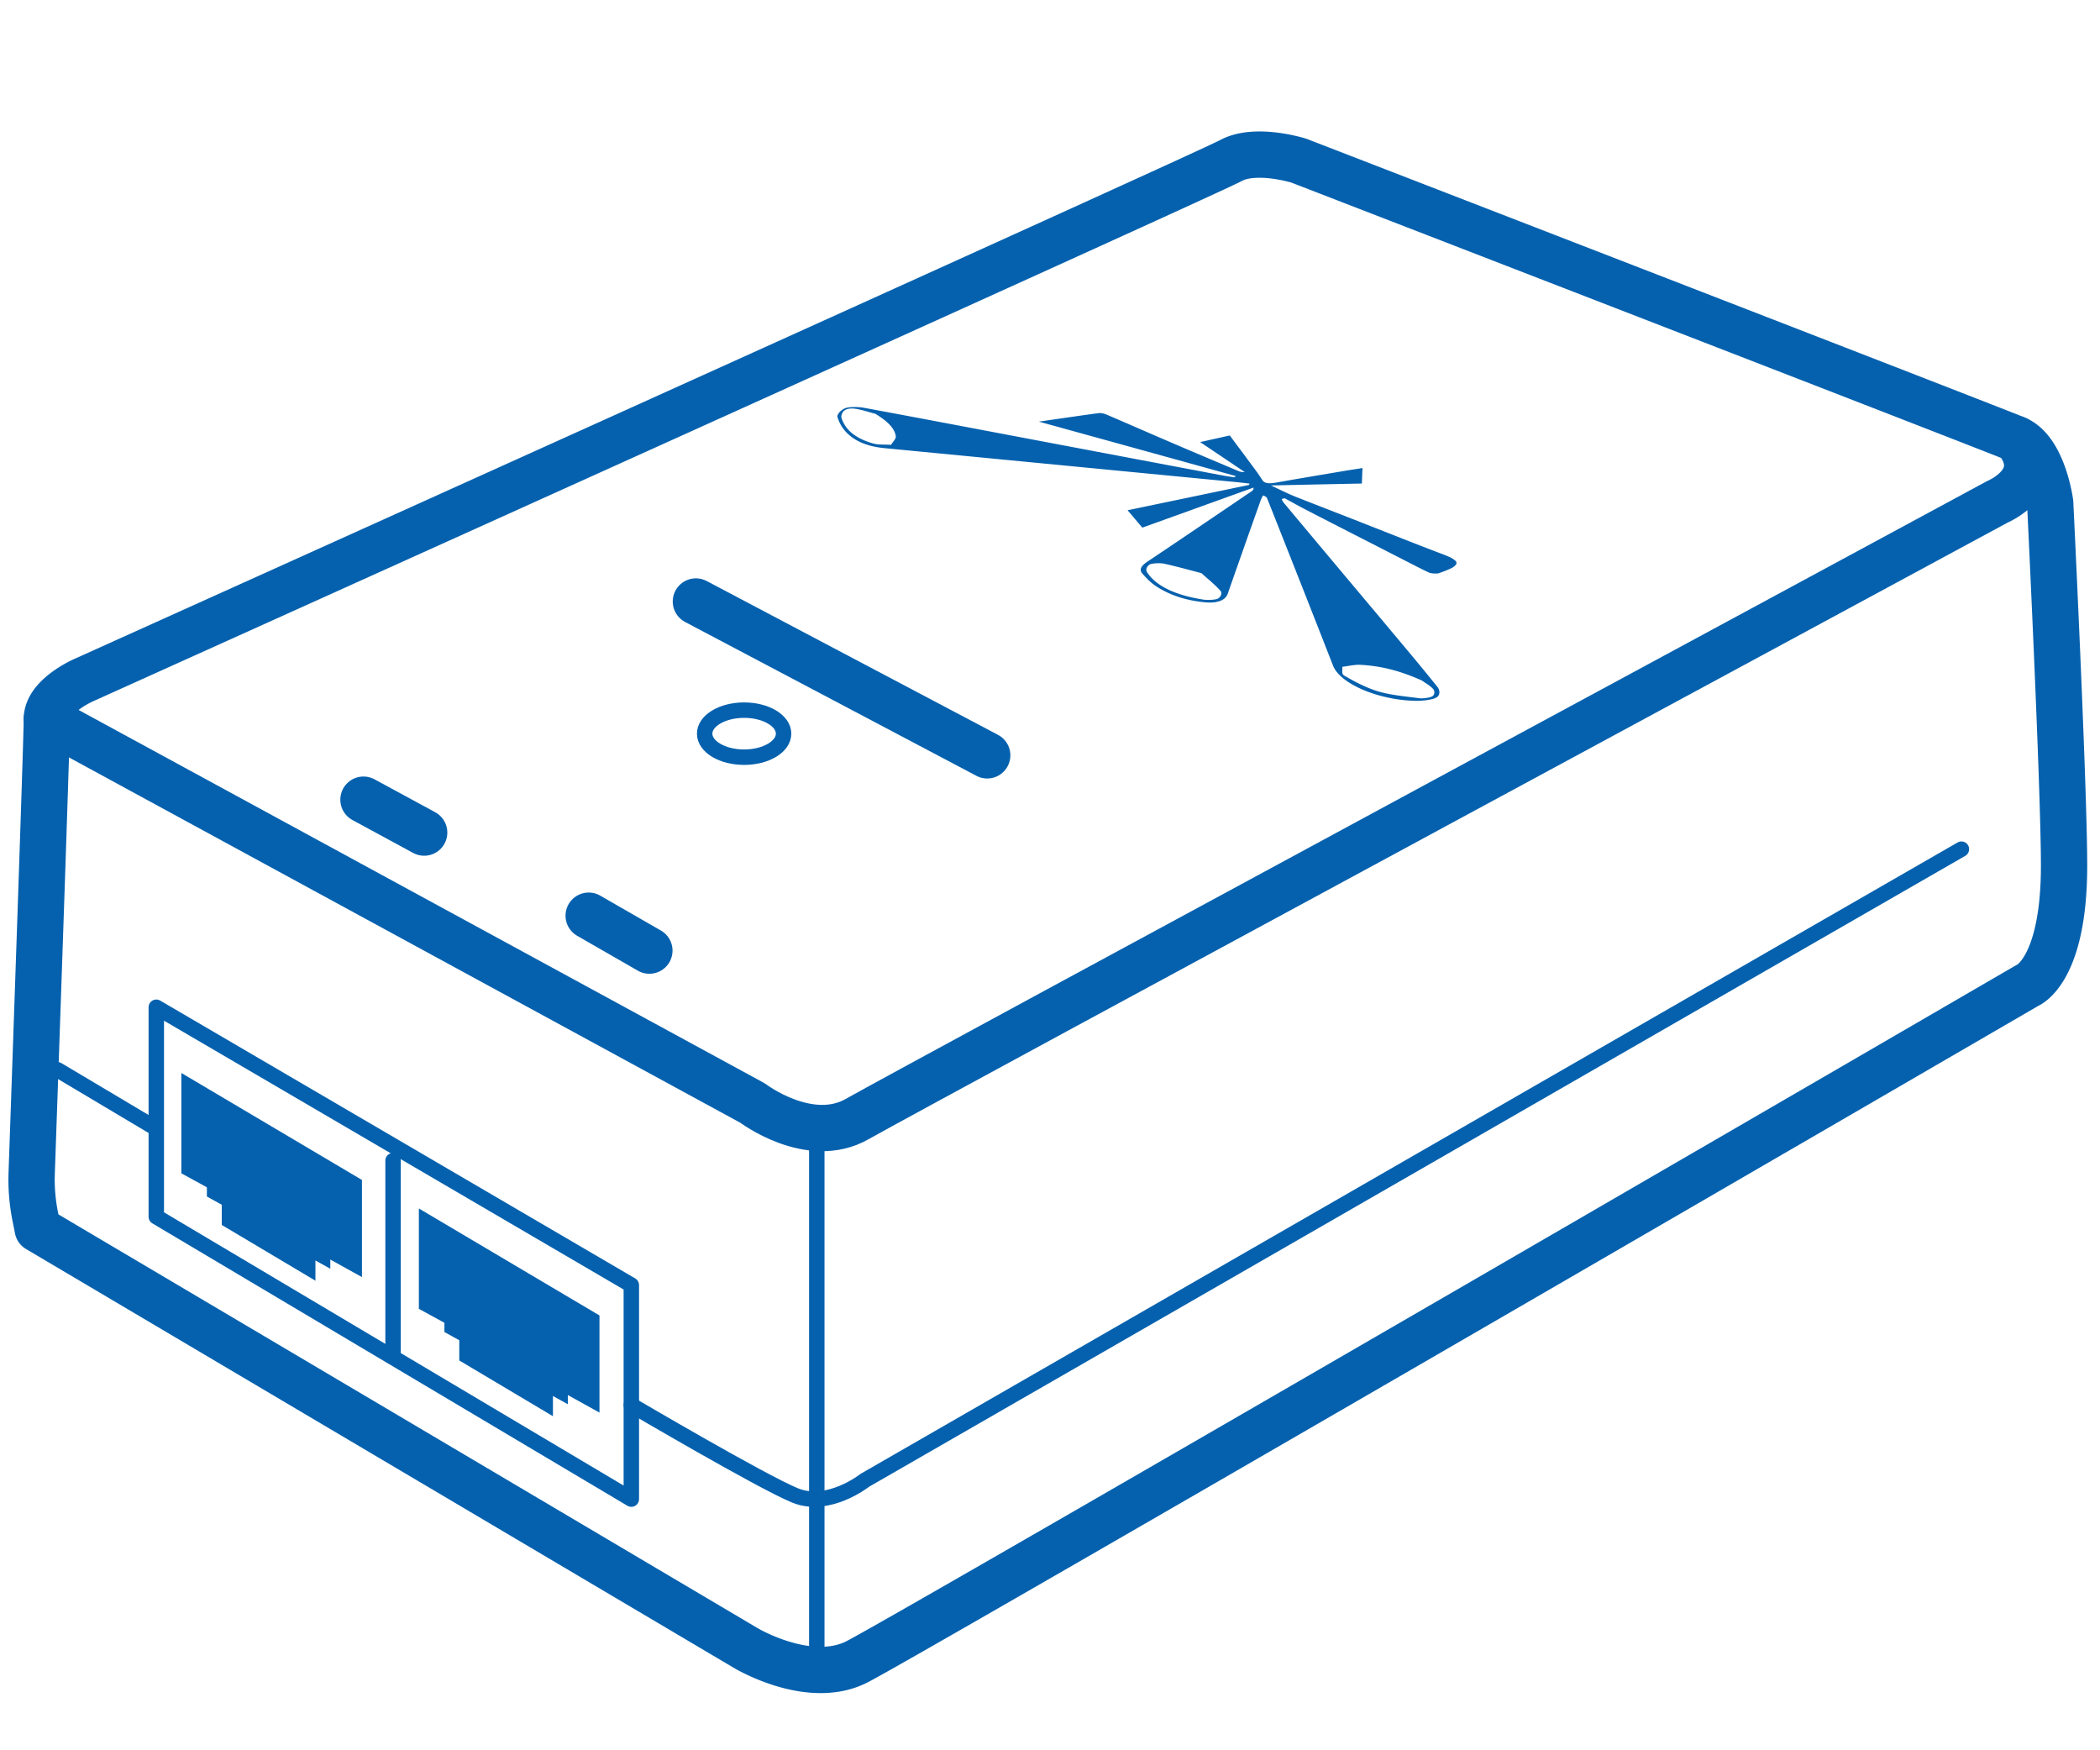 <svg id="Слой_1" data-name="Слой 1" xmlns="http://www.w3.org/2000/svg" xmlns:xlink="http://www.w3.org/1999/xlink" viewBox="0 0 136.063 113.386"><defs><style>.cls-1,.cls-2,.cls-3{fill:none;}.cls-2,.cls-3{stroke:#0561ae;stroke-linecap:round;stroke-linejoin:round;}.cls-2{stroke-width:3px;}.cls-4{fill:#0561ae;}.cls-5{isolation:isolate;}.cls-6{clip-path:url(#clip-path);}</style><clipPath id="clip-path"><polygon class="cls-1" points="52.909 27.241 67.39 21.014 106.481 38.433 91.118 46.163 52.909 27.241"/></clipPath></defs><path class="cls-2" d="M2.446,79.62l45.872,27.14s4.13,2.485,7.227.885C59.238,105.737,131.36,63.837,131.36,63.837s2.375-.908,2.375-7.76c0-5.082-.9-23.51-.9-23.51s-.443-3.392-2.212-4.13-46.462-18.027-46.462-18.027-2.802-.885-4.425,0S5.396,44.072,5.396,44.072s-2.36,1.032-2.36,2.507c0,1.28-.777,23.543-.983,29.416A12.098,12.098,0,0,0,2.282,78.799Z"/><path class="cls-2" d="M3.036,46.58l45.725,24.878s3.687,2.802,6.785,1.032,73.868-39.981,73.868-39.981,3.368-1.404,1.209-4.072"/><line class="cls-3" x1="52.921" y1="72.491" x2="52.921" y2="108.087"/><path class="cls-3" d="M127.084,55.01,56.037,95.894s-2.36,1.868-4.523.983S40.905,91.022,40.905,91.022"/><line class="cls-3" x1="10.07" y1="73.077" x2="3.725" y2="69.3"/><polygon class="cls-3" points="10.127 78.821 10.127 65.251 40.905 83.25 40.905 97.115 10.127 78.821"/><polygon class="cls-4" points="38.841 85.217 27.139 78.287 27.139 84.787 28.794 85.693 28.794 86.289 29.758 86.824 29.758 88.133 35.826 91.744 35.826 90.435 36.791 90.969 36.791 90.373 38.841 91.51 38.841 85.217"/><polygon class="cls-4" points="23.451 76.439 11.75 69.509 11.75 76.009 13.405 76.916 13.405 77.512 14.369 78.046 14.369 79.355 20.437 82.966 20.437 81.657 21.401 82.191 21.401 81.595 23.451 82.732 23.451 76.439"/><line class="cls-3" x1="25.467" y1="75.187" x2="25.467" y2="87.773"/><ellipse class="cls-3" cx="48.213" cy="47.528" rx="2.557" ry="1.524"/><line class="cls-2" x1="45.088" y1="38.966" x2="63.964" y2="48.932"/><line class="cls-2" x1="23.55" y1="51.804" x2="27.483" y2="53.936"/><line class="cls-2" x1="38.141" y1="59.32" x2="42.074" y2="61.582"/><g class="cls-5"><g class="cls-6"><path class="cls-4" d="M88.079,44.3q-.129-.063-.253-.129-.125-.065-.247-.132t-.241-.134q-.12-.067-.237-.135a.236.236,0,0,1-.104-.111.383.383,0,0,1-.028-.146c-.002-.052.002-.107.005-.16a.784.784,0,0,0-.005-.156c.098-.012.197-.027.297-.043s.2-.033.299-.047.197-.027.292-.035a1.997,1.997,0,0,1,.275-.005,10.486,10.486,0,0,1,1.097.116,9.932,9.932,0,0,1,1.005.215c.324.087.638.189.95.303.312.114.62.241.932.378.043.032.096.067.156.106s.126.082.193.128.136.095.202.147a1.759,1.759,0,0,1,.183.165.347.347,0,0,1,.064.109.353.353,0,0,1,.022.126.308.308,0,0,1-.028.125.293.293,0,0,1-.085.107.439.439,0,0,1-.144.066,1.83,1.83,0,0,1-.23.051,2.444,2.444,0,0,1-.254.028,1.267,1.267,0,0,1-.219-.004c-.233-.03-.469-.058-.705-.087s-.472-.059-.702-.093-.456-.071-.673-.115c-.217-.044-.424-.094-.618-.153q-.163-.051-.318-.107-.156-.056-.304-.118-.149-.061-.292-.126-.143-.065-.281-.134M75.64,38.165a4.418,4.418,0,0,1-.425-.239,3.505,3.505,0,0,1-.364-.266,2.86,2.86,0,0,1-.302-.292,2.449,2.449,0,0,1-.24-.318.231.231,0,0,1-.036-.114.334.334,0,0,1,.02-.131.431.431,0,0,1,.073-.128.479.479,0,0,1,.123-.106.522.522,0,0,1,.169-.052,2.181,2.181,0,0,1,.257-.027c.093-.005.188-.006.276-.002a1.359,1.359,0,0,1,.224.025c.209.045.414.093.617.143.203.05.404.101.604.153.2.052.4.105.6.158.2.053.401.106.604.158.112.101.224.199.335.296s.221.192.327.287.21.19.308.286.192.193.278.293a.195.195,0,0,1,.046.111.312.312,0,0,1-.018.134.441.441,0,0,1-.076.133.482.482,0,0,1-.128.109.566.566,0,0,1-.174.053,2.214,2.214,0,0,1-.257.028c-.093.005-.189.006-.279.004a2.069,2.069,0,0,1-.241-.019q-.351-.055-.672-.125-.321-.07-.611-.155-.29-.085-.55-.184-.26-.099-.489-.212M55.777,28.428a3.121,3.121,0,0,1-.471-.284,2.349,2.349,0,0,1-.356-.321,2.006,2.006,0,0,1-.421-.731.292.292,0,0,1-.015-.072.36.36,0,0,1,.002-.076.48.48,0,0,1,.017-.078.649.649,0,0,1,.029-.079.433.433,0,0,1,.116-.166.564.564,0,0,1,.193-.11.934.934,0,0,1,.262-.047,1.569,1.569,0,0,1,.325.022c.114.019.223.042.33.067s.211.053.314.082.205.059.308.088.206.059.311.086c.172.106.334.213.483.324a3.414,3.414,0,0,1,.401.343,1.854,1.854,0,0,1,.289.373,1.2,1.2,0,0,1,.149.413.251.251,0,0,1-.024.13.808.808,0,0,1-.082.139c-.033.047-.07.095-.106.143a1.585,1.585,0,0,0-.098.142c-.095-.006-.194-.009-.294-.011s-.201-.004-.299-.007-.193-.008-.282-.017a1.543,1.543,0,0,1-.243-.041q-.121-.034-.234-.07t-.217-.076q-.105-.039-.202-.081T55.777,28.428m32.502,1.894c-.101.016-.198.031-.293.045l-.276.043c-.09.014-.178.028-.266.041s-.174.028-.261.042q-.549.094-1.102.186-.552.093-1.105.186-.553.094-1.105.189-.552.096-1.102.194c-.096.017-.183.031-.263.041a2.087,2.087,0,0,1-.218.016,1.011,1.011,0,0,1-.178-.011.556.556,0,0,1-.143-.042.426.426,0,0,1-.058-.032.41.41,0,0,1-.052-.04.443.443,0,0,1-.046-.049.53.53,0,0,1-.04-.058c-.083-.132-.172-.263-.263-.393-.091-.13-.186-.259-.281-.388-.095-.129-.192-.257-.287-.385-.095-.128-.19-.255-.281-.383q-.123-.164-.244-.327t-.243-.326q-.122-.163-.245-.328T79.68,28.211l-.482.107-.469.104-.474.106-.497.111q.37.248.733.492.364.244.723.485.36.242.718.483.359.242.718.484c-.048 0-.091-.001-.131-.004s-.076-.007-.11-.013a.767.767,0,0,1-.091-.021.6.6,0,0,1-.077-.029q-.602-.255-1.201-.508-.597-.252-1.19-.503-.591-.25-1.178-.5-.585-.249-1.165-.499-.485-.209-.966-.418-.48-.208-.957-.416-.477-.207-.952-.412-.475-.205-.95-.408a.923.923,0,0,0-.104-.039,1.249,1.249,0,0,0-.128-.033,1.063,1.063,0,0,0-.138-.019.668.668,0,0,0-.132.003c-.307.041-.614.083-.924.126s-.623.088-.942.134-.644.093-.977.141-.675.097-1.027.148q1.588.439,3.168.875,1.589.439,3.176.877,1.596.441,3.197.884,1.611.446,3.233.895l-.128.075c-.052-.008-.105-.016-.157-.024l-.158-.023q-.079-.012-.156-.024c-.052-.008-.103-.017-.153-.025q-1.514-.287-3.019-.571-1.499-.283-2.987-.564-1.482-.28-2.953-.558-1.465-.277-2.918-.552-1.468-.277-2.924-.553-1.451-.275-2.891-.547-1.435-.271-2.861-.539-1.421-.266-2.836-.528a2.588,2.588,0,0,0-.283-.034c-.106-.007-.22-.011-.332-.009a2.964,2.964,0,0,0-.318.02,1.044,1.044,0,0,0-.242.054,1.036,1.036,0,0,0-.381.269.624.624,0,0,0-.106.16.224.224,0,0,0-.02.14,2.363,2.363,0,0,0,.237.55,2.457,2.457,0,0,0,.18.263,2.626,2.626,0,0,0,.224.251q.076.073.16.142.084.07.177.136.093.066.197.128.104.062.218.119a3.567,3.567,0,0,0,.338.146c.121.045.25.086.388.123s.285.069.443.097.325.05.503.067l5.532.534,5.617.542,5.705.551,5.794.559q.125.012.248.025t.246.027l.245.028q.122.014.244.027L80.93,31.412q-.973.204-1.949.408-.977.204-1.959.409-.983.205-1.972.411-.991.206-1.99.415c.082.097.162.192.241.286s.157.186.235.278.156.184.236.278l.241.284q.929-.333,1.839-.661.91-.327,1.807-.651.896-.323,1.784-.643.887-.32,1.77-.638a.184.184,0,0,1-.027.145.306.306,0,0,1-.051.058.613.613,0,0,1-.066.051q-.826.559-1.657,1.123-.834.565-1.674,1.134-.844.571-1.696,1.145-.856.576-1.722,1.156a1.61,1.61,0,0,0-.245.195.628.628,0,0,0-.136.188.31.31,0,0,0-.024.182.39.39,0,0,0,.091.179c.062.072.126.145.193.217s.136.144.21.215.152.141.235.208.173.134.268.197q.071.046.145.092t.15.089q.077.044.156.086t.162.083q.249.123.526.23.278.107.589.195.311.088.658.154.347.065.734.106a3.012,3.012,0,0,0,.56.011,1.699,1.699,0,0,0,.446-.092.955.955,0,0,0,.321-.188.694.694,0,0,0,.186-.278q.273-.781.544-1.553.27-.767.537-1.526.266-.754.531-1.501.263-.742.524-1.476c.009-.027.02-.053.031-.08s.024-.053.038-.08.027-.053.041-.079l.041-.078.029.01.027.01.025.01.023.01a.5.5,0,0,1,.069.038.301.301,0,0,1,.049.04.226.226,0,0,1,.032.042.239.239,0,0,1,.02.044q.506,1.274,1.021,2.576.521,1.316,1.052,2.662.536,1.36,1.083,2.752.552,1.407,1.115,2.846a1.526,1.526,0,0,0,.216.371,2.525,2.525,0,0,0,.344.359,3.965,3.965,0,0,0,.457.34,5.68,5.68,0,0,0,.555.313,7.592,7.592,0,0,0,.833.349,9.162,9.162,0,0,0,.937.275,9.719,9.719,0,0,0,1.006.184,9.26,9.26,0,0,0,1.041.075c.107.001.23-.003.356-.012s.258-.024.382-.044a2.906,2.906,0,0,0,.344-.073.9.9,0,0,0,.242-.101.356.356,0,0,0,.13-.142.403.403,0,0,0,.041-.178.544.544,0,0,0-.033-.185.574.574,0,0,0-.089-.162q-.449-.56-.904-1.113-.452-.551-.907-1.095-.452-.542-.903-1.079-.448-.534-.891-1.065-.833-.99-1.65-1.964-.811-.966-1.608-1.917-.791-.943-1.568-1.872-.771-.921-1.53-1.828a.503.503,0,0,1-.043-.058c-.013-.02-.024-.04-.035-.061s-.02-.041-.03-.062l-.028-.062.192-.053q.185.1.368.2.184.101.368.202.185.101.372.201.188.1.38.199.699.361,1.406.724.709.364,1.424.73.717.367,1.44.736.725.371,1.453.744.264.134.525.269.262.135.525.27.264.135.531.269.268.134.543.266a.655.655,0,0,0,.139.04,1.648,1.648,0,0,0,.185.025,1.496,1.496,0,0,0,.186.004.516.516,0,0,0,.141-.022,6.509,6.509,0,0,0,.765-.302.87.87,0,0,0,.353-.26.186.186,0,0,0-.041-.245,1.379,1.379,0,0,0-.416-.257q-.037-.017-.077-.034t-.083-.035q-.043-.018-.088-.036t-.094-.037q-.756-.286-1.497-.574-.74-.287-1.47-.575-.729-.287-1.452-.572-.722-.285-1.443-.567-.483-.189-.965-.377-.481-.187-.96-.373-.478-.186-.953-.372-.474-.186-.944-.372-.063-.026-.124-.052t-.122-.053q-.061-.027-.121-.054T83.367,31.93c-.08-.037-.161-.075-.243-.113s-.164-.078-.248-.118-.17-.081-.259-.123-.18-.084-.275-.128c.508-.011,1.008-.021,1.502-.032.494-.011.983-.021,1.469-.031.487-.01.972-.021,1.458-.031.486-.01.974-.02,1.467-.03.004-.088.007-.173.01-.257l.009-.248c.003-.082.006-.163.01-.246s.008-.165.013-.25"/></g></g></svg>